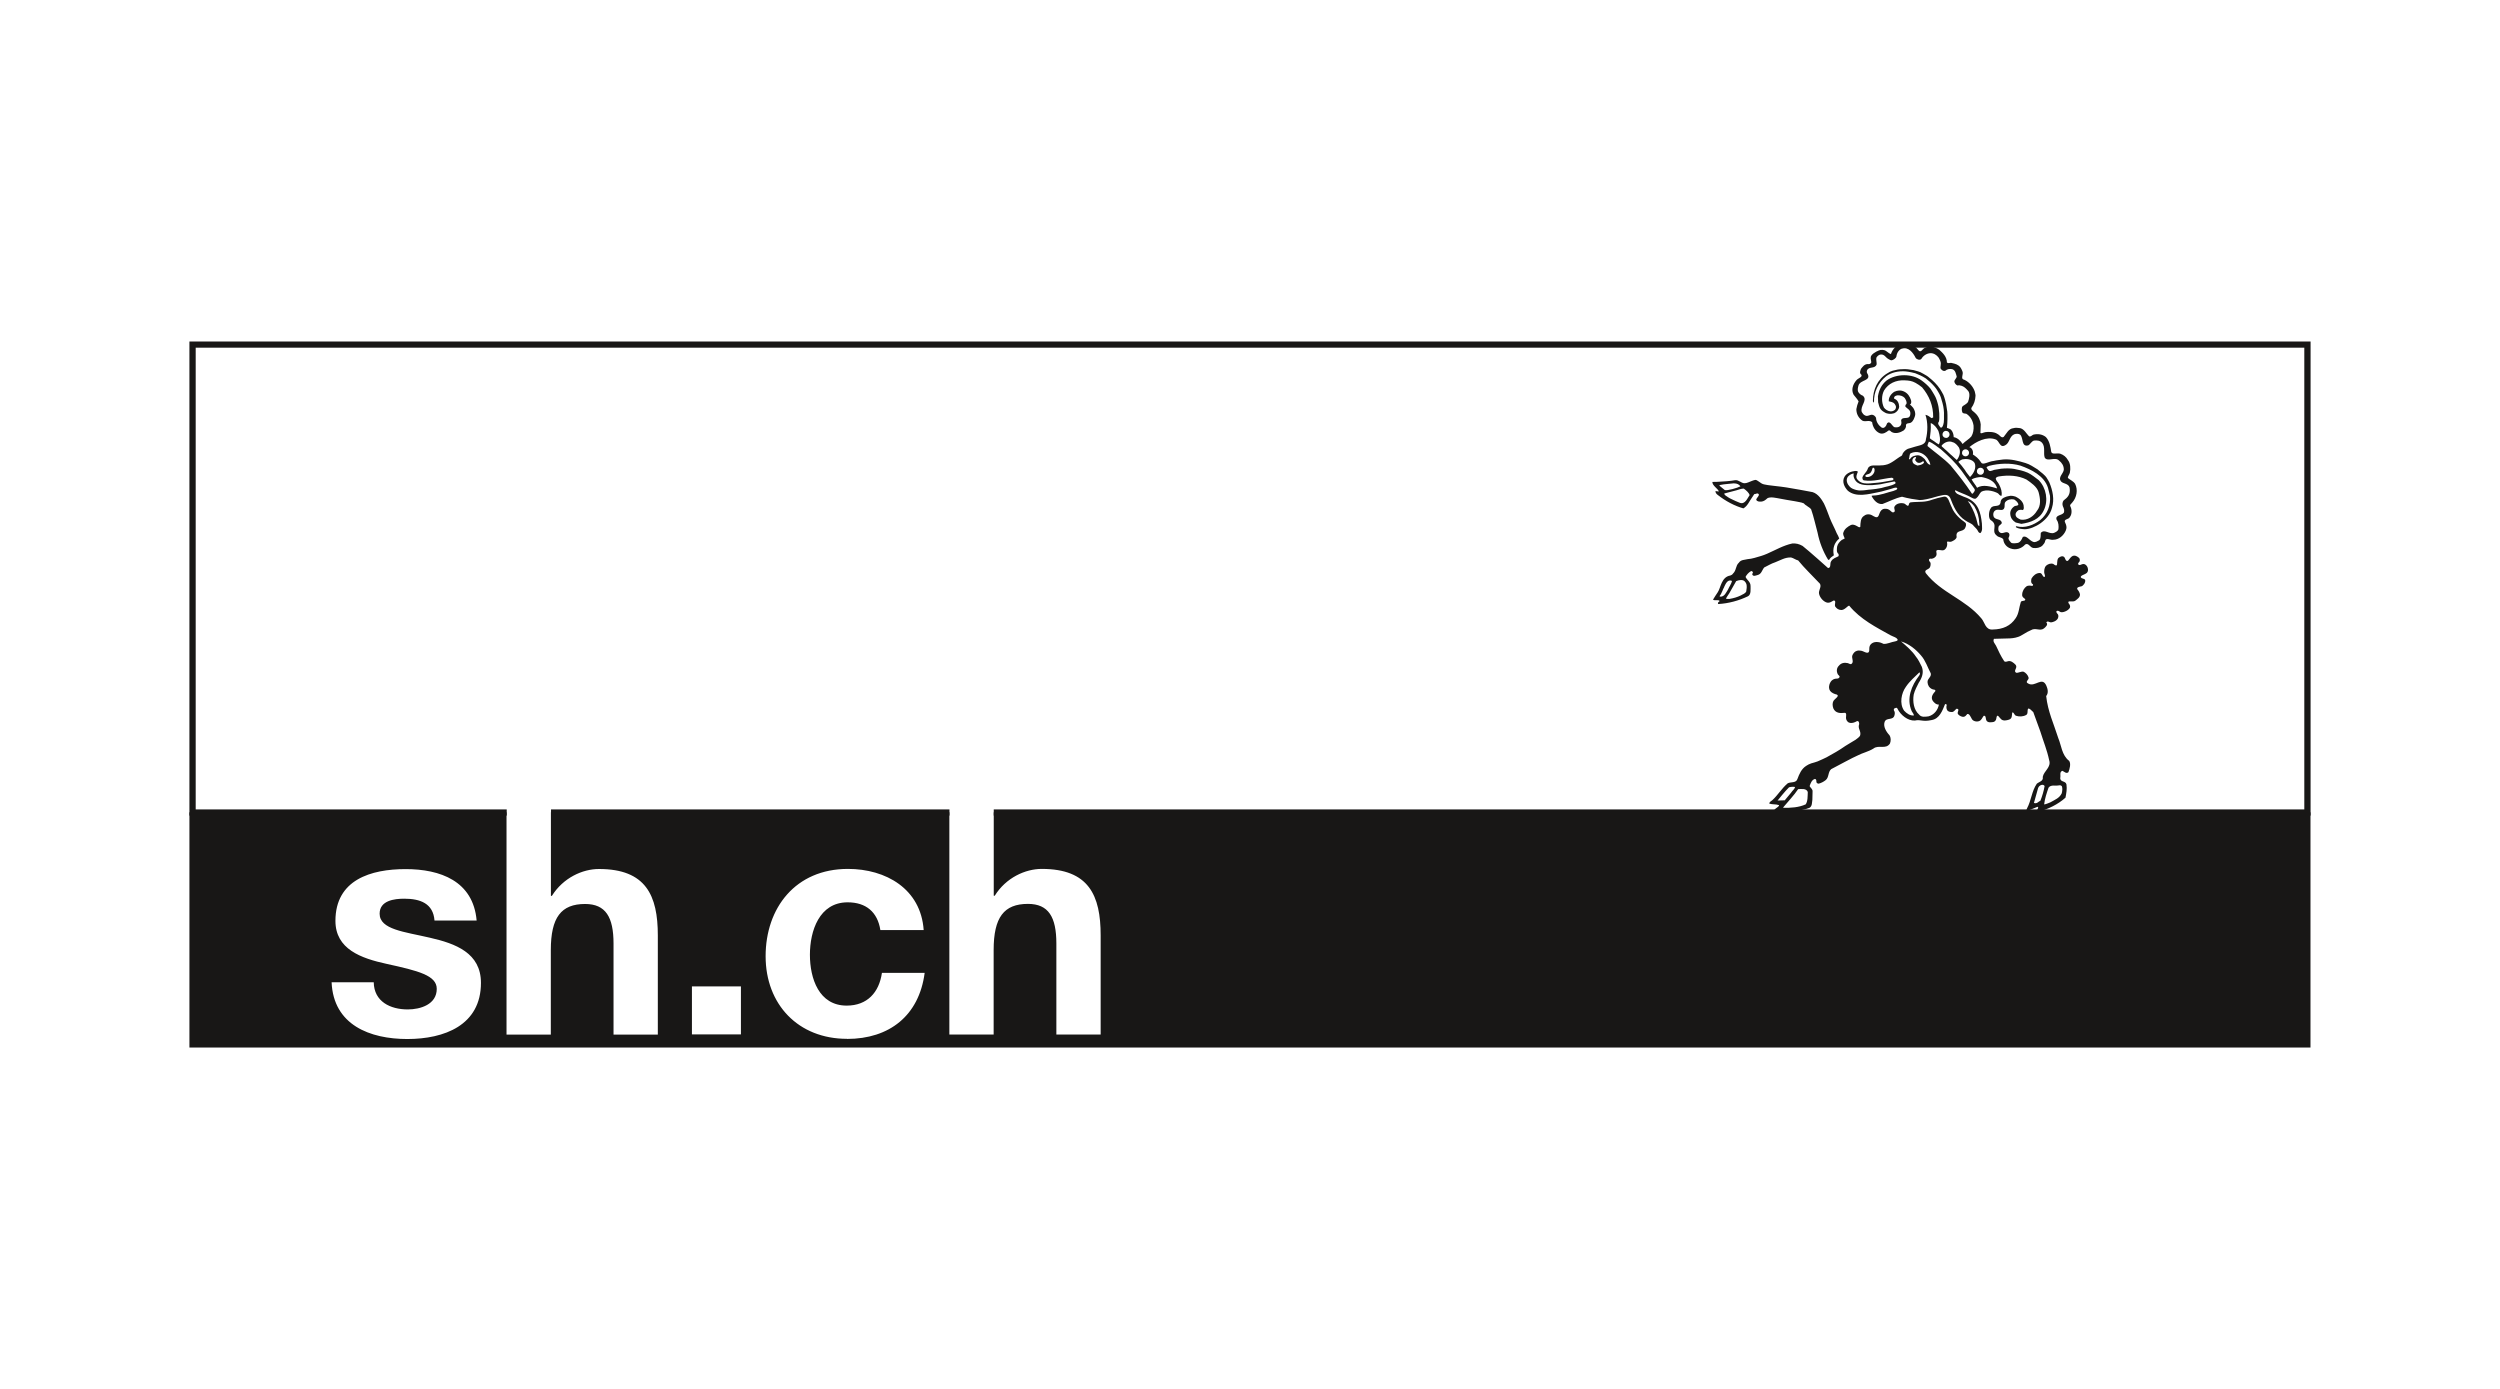 <?xml version="1.0" encoding="UTF-8"?><svg id="Ebene_1" xmlns="http://www.w3.org/2000/svg" viewBox="0 0 255.12 141.73"><defs><style>.cls-1{fill:#181716;stroke-width:0px;}</style></defs><rect class="cls-1" x="56.23" y="82.6" width="40.66" height=".63"/><polygon class="cls-1" points="19.33 34.85 19.33 83.23 51.71 83.23 51.71 82.6 19.97 82.6 19.97 35.48 235.15 35.48 235.15 82.6 101.41 82.6 101.41 83.23 235.79 83.23 235.79 34.85 19.33 34.85"/><path class="cls-1" d="m177.95,49.86c-.27,0-.47.1-.73.17-.44.12-.84.22-1.26.33-.02.15.25.29.35.36.14.1.29.17.42.23.27.13.5.24.79.35.57.25.84-.54,1.03-.78-.09-.25-.35-.48-.59-.65m-.99-.55c-.45.06-.97.07-1.42.17,0,0-.11,0-.08.08.17.13.37.31.54.44.25.09,1.32-.23,1.6-.38-.14-.2-.36-.3-.64-.3m1.07-.03c.13.02.2-.02.36-.07.22-.08.45-.2.69-.25.25-.06.53.37.92.45.27.09,1.69.21,2.28.31.49.08,2.33.4,2.68.48.61.19.96.82,1.16,1.16.24.5.41,1,.6,1.49.19.49.49,1.02.7,1.54.08.12.25.48.26.55-.51.42-.7,1.02-.55,1.71-.18.12-.38.26-.48.46h-.1c-.52-.85-.88-1.77-1.08-2.77-.22-.8-.39-1.62-.66-2.39-.2-.25-.54-.35-.74-.6-.29-.13-.59-.14-.92-.22-.37-.05-1.32-.23-1.49-.26-.42-.07-.99-.23-1.32-.04-.17.17-.37.32-.62.34-.19,0-.39.02-.51-.18.02-.21.28-.35.27-.55-.13-.22-.3-.02-.47-.04-.08.13-.18.26-.25.38-.26.36-.43.83-.86,1.08-.87-.24-1.82-.74-2.63-1.38-.14-.1-.23-.24-.22-.39.11.02.27.05.35.04-.14-.33-.66-.57-.67-.97.14-.01.31-.01.51-.01.59-.03,1.32-.07,1.83-.17.36-.03.56.28.94.32"/><path class="cls-1" d="m210.39,80.21c-.14-.12-.22-.06-.41-.05-.18.05-.7-.11-.93.22-.19.55-.38,1.11-.45,1.71.2-.02.44-.14.63-.21.49-.28.93-.43,1.17-.93.05-.24.1-.5,0-.74m-2.41.19c-.14.51-.29,1.03-.43,1.54.33.11.45-.15.66-.23.19-.48.34-.98.43-1.5-.17-.26-.57-.07-.66.2m-24.5.13c-.42.63-1.01,1.24-1.49,1.82l-.04.07c.78.03,1.65-.04,2.31-.35.22-.33.19-.82.21-1.26-.13-.39-.66-.3-.99-.29m-.92-.19c-.37.35-1.17,1.35-1.17,1.35l.73-.02.64-.77c.14-.23.37-.36.41-.59-.19-.04-.42-.02-.6.03m13.29-11.73c-.47.46-.99.9-1.38,1.48-.46.64-.68,1.71-.18,2.43.26.28.6.53,1,.49-.02-.17-.13-.27-.22-.43-.58-1.31-.01-2.64.76-3.64.07-.09.12-.23.02-.34m-1.87-3.14c.52.44,1.13.96,1.51,1.54.26.32.41.65.61,1.05.22.58.02,1.12-.32,1.63-.15.29-.41.78-.51,1.2-.12.73.01,1.57.54,2.03.24.32.65.23.98.19.57-.16.95-.65,1.05-1.2-.28.02-.53-.22-.66-.44-.17-.36.06-.66.29-.92.07-.21-.2-.14-.33-.22-.31-.15-.44-.41-.46-.71-.02-.38.42-.51.33-.9-.33-.61-.52-1.29-1-1.83-.53-.63-1.26-1.2-2.02-1.42m-16.83-6.17l-.71,1.25c-.1.18-.26.35-.34.56.1.02.25.03.35.02.42-.07.8-.18,1.17-.36.18-.12.42-.16.55-.4.04-.23.08-.53.02-.75-.04-.12-.08-.18-.19-.3-.22-.2-.61-.11-.85-.01m-1.23.61c-.07.13-.11.2-.19.41-.08.17-.14.35-.29.52l.1.05c.42,0,.58-.44.77-.73.1-.25.35-.59.41-.88-.47-.21-.67.35-.81.63m23.25-8.09c.27.64.85,1.16,1.36,1.51.15.15.07.37-.01.54-.2.48-1,.14-.87.91.03.22-.47.53-.68.51-.17,0-.28-.09-.3.05.07.32-.05.64-.3.79-.28.11-.58-.12-.78.06-.06.15.12.39-.09.62-.14.16-.35.24-.56.2-.05,0-.06.04-.1.07-.05.17.1.24.15.36.02.18,0,.34-.08.48-.13.22-.61.21-.41.56,1.58,2.03,4.03,2.66,5.68,4.63.34.37.4,1.2,1.16,1.13,1.03-.02,1.81-.36,2.34-1.16.34-.49.34-1.1.52-1.64.09-.21.43-.04.46-.26-.03-.13-.36-.2-.32-.51.01-.34.2-.67.46-.85.14-.08.38-.07.54-.03.09,0,.15-.09.09-.17-.24-.11-.18-.46-.13-.6.17-.28.46-.54.82-.55.29-.01.26.39.49.41.14-.08-.01-.29-.02-.44-.01-.22,0-.52.2-.72.19-.17.5-.27.73-.17,0,0,.23.2.33.14.11-.06,0-.52.18-.74.13-.11.37-.27.57-.13.16.12.14.45.36.42.13,0,.33-.52.66-.54.24-.02.44.16.53.24.08.08.1.28.03.38-.08.08-.16.16-.12.27.18.23.41-.19.74.03.21.15.25.36.26.53,0,.15-.07.31-.22.38-.17.12-.53.18-.52.36.08.21.37.1.45.31.05.27-.21.58-.38.63-.2.04-.54.1-.41.32.13.15.23.32.26.52,0,.3-.27.46-.48.63-.26.2-.88-.11-.67.28.09.09.19.27.12.44-.2.35-.8.53-.97.43-.1-.07-.23-.15-.34-.12-.15.08-.05.17.01.27.19.18.12.34.08.49-.14.28-.48.39-.68.42-.19.02-.35-.2-.51,0,.23.23-.07.48-.24.62-.4.31-.86-.11-1.31.17-.49.19-1.02.62-1.35.7-.31.11-.69.15-.99.15-.59.01-.92.02-1.45.04-.14.28.08.46.21.7.23.5.5,1.08.81,1.54.08.17.29.08.4.05.3-.09.57.13.8.37.23.31-.28.6.04.8.23.05.52-.17.77-.1.19.08.44.34.5.58.1.24-.44.44-.02.63.69.4,1.41-.78,1.84.22.14.32.24.74-.02,1.05.17,1.58.78,2.85,1.24,4.31.3.69.35,1.74,1.11,2.31.19.3.05.8-.08,1.15-.21.19-.42-.05-.61-.14-.34.1-.15.5-.23.75.02.43.55.25.64.64.07.48-.02.92-.1,1.35-.79.71-1.77,1.16-2.79,1.46-.04.01-.1,0-.14,0-.03-.16.12-.3.15-.47l-.07-.06c-.37.14-.71.31-1.09.42-.09-.09-.01-.17.02-.27.43-.79.47-1.74.99-2.5.22-.2.7-.26.61-.7.11-.61.9-.98.65-1.72-.21-1.01-.59-1.92-.9-2.92-.24-.66-.48-1.32-.72-1.98-.17-.11-.3-.37-.52-.35-.12.2.02.52-.2.65-.32.18-.72.19-1.04.08-.2-.07-.22-.42-.39-.32-.04.29.02.61-.33.72-.26.08-.56.15-.78-.03-.21-.17-.38-.58-.48-.25-.04.23-.05.41-.3.51-.13.02-.63.15-.76-.19-.06-.16-.02-.5-.26-.43-.14.18-.22.44-.45.53-.28.12-.64,0-.75-.2-.17-.3-.26-.55-.47-.52-.1.12-.2.26-.36.29-.13.03-.42-.08-.55-.23-.24-.2.24-.57-.18-.6-.09.03-.26.34-.47.34-.22,0-.42-.03-.52-.24-.06-.13-.07-.33-.02-.47.02-.07-.14-.15-.18-.07-.26.64-.56,1.47-1.36,1.6-.97.21-1.09-.09-1.71.05-.7.04-1.46-.55-1.78-1.22-.08-.16-.2-.05-.3-.02-.08.04-.08.13-.06.2.11.16.11.32.06.5-.14.57-.84.18-1.01.69-.15.44.14.97.5,1.35.15.24.16.55.05.84-.42.65-1.16.1-1.69.52-.49.31-1.11.44-1.6.7-.45.18-2.2,1.14-2.71,1.4-.34.29-.21.82-.55,1.11-.22.18-.49.31-.72.37-.1,0-.24-.06-.24-.19,0-.12,0-.27-.15-.29-.32.08-.45.46-.54.73.09.19.33.31.3.56,0,.28-.02.6-.02.84-.05.27,0,.65-.3.82-.47.2-1.05.25-1.53.34-.69.06-1.68.09-2.12.04.04-.26.27-.33.45-.49.03-.06.13-.09.09-.17-.3-.11-.67-.05-.98-.15-.02-.16.16-.24.31-.36.57-.52.95-1.2,1.57-1.72.32-.16.86,0,.99-.45.18-.48.39-1,.88-1.32.17-.12.31-.18.52-.26.19-.06.53-.14.65-.2.47-.22.58-.24.92-.42.69-.38,1.28-.71,1.92-1.16.38-.21.67-.43,1.04-.63.14-.12.33-.22.45-.4.17-.45-.26-.73-.09-1.17.03-.16-.04-.38-.22-.33-.26.15-.54.25-.8.15-.2-.06-.33-.33-.32-.49,0-.16.09-.51-.12-.51-.48.06-.95.04-1.17-.45-.09-.25-.11-.53,0-.74.11-.23.67-.51.36-.67-.25-.05-.56-.19-.69-.38-.26-.37-.01-.96.24-1.11.11-.08.22-.13.43-.14.19,0,.22-.05.29-.15.04-.13-.11-.18-.18-.3-.15-.3-.12-.64.12-.87.23-.28.55-.34.91-.26.09.02.27.16.37.08.3-.22-.05-.62.11-.92.1-.19.22-.35.43-.41.15-.06.3-.03.4-.02.28.02.62.33.81.16.17-.2-.09-.59.32-.9.35-.25.86-.14,1.22.05.39.01.75-.19,1.17-.26.1-.03.22-.04.26-.15-.07-.25-.48-.33-.73-.47-1.47-.82-3.07-1.62-4.22-3.02-.16-.02-.43.44-.81.44-.29-.01-.48-.15-.63-.37-.08-.22.13-.55-.1-.6-.13-.03-.43.36-.83.18-.41-.18-.71-.64-.72-.97,0-.35.37-.75-.02-1.05-.7-.75-1.45-1.45-2.1-2.25-.26-.06-.47-.24-.72-.3-.6-.04-1.1.29-1.63.49-.4.13-.75.35-1.12.53-.23.28-.27.67-.67.77-.18.04-.42.18-.54-.04-.03-.1.08-.17.06-.24-.03-.09-.15-.18-.24-.09-.2.12-.41.35-.51.56.13.32.52.5.51.93-.01.33.08.88-.27,1.05-.92.44-1.96.73-3.03.79-.1-.18.11-.22.15-.31-.14-.18-.49.01-.68-.14.14-.21.32-.54.48-.75.31-.44.36-1.56,1.28-1.71.12-.04.21-.09.28-.2.36-.33.25-.8.6-1.11.21-.32.6-.28.88-.36.47-.03.95-.2,1.4-.33.19-.06.36-.12.59-.22.85-.37,1.65-.85,2.58-1.05.4-.02.67.04,1.05.25.65.51,2.6,2.26,2.6,2.26.35-.03.15-.48.32-.7.18-.3.47-.36.73-.5.06-.06.02-.16.02-.24-.24-.16-.17-.54-.14-.77.07-.28.24-.47.47-.66.09-.06.2-.08.3-.15-.06-.2-.23-.4-.13-.63.12-.36.45-.59.77-.75.17-.07.36-.02.58.1.14.08.28.2.37.09.02-.42.02-.91.38-1.12.19-.15.37-.18.6-.14.29.06.51.34.75.27.26-.1.17-.75.71-.85.12,0,.2,0,.2,0,.48.03.57.57.86.29.07-.19-.11-.34,0-.53.2-.35.72-.39,1-.29.13.06.27.25.38.22.11-.04.04-.33.28-.35.39-.05.81-.03,1.18-.06.34-.02.66-.08,1-.21.4-.13.75-.22,1.16-.3.51-.11.57.62.85,1.11"/><path class="cls-1" d="m190.66,48.37c-.16.07-.28.08-.3.17-.02.09.05.15.24.14.41-.03.65-.37.69-.59.04-.25-.04-.33-.09-.35-.05-.03-.1-.01-.12.07-.1.39-.22.49-.41.57m11.41-.65c-.2.01-.35.18-.34.38,0,.2.18.35.38.34.2,0,.35-.18.34-.38,0-.2-.18-.35-.38-.34m-1.52-1.88c-.2.01-.35.18-.34.38,0,.2.18.35.38.34.2-.01.35-.18.34-.38-.01-.2-.18-.35-.38-.34m-1.99-1.88c-.2,0-.35.18-.34.38,0,.2.18.35.38.34.2,0,.35-.18.34-.38-.01-.2-.18-.35-.38-.34m2.24,7.17l.19.25c.37.65.62,1.18.83,2.14.04.09.09.14.16.15v-.24c-.05-.75-.17-1.16-.51-1.76-.23-.29-.41-.47-.66-.54m.38-2.22c.15.3.4.55.56.86.6-.39,1.43-.11,2.04.06l-.06-.19c-.26-.62-.94-.86-1.53-.97-.31,0-.73.08-1.01.24m-12.05-.61c-.24.05-.53.21-.64.45-.14.3.02.67.25.9.16.19.42.27.66.34.2.05.3.06.5.05.41,0,.65-.08,1.05-.1.33-.04.67-.07,1.02-.15.5-.16.97-.19,1.41-.44.08-.08.03-.19-.08-.23l-1.1.22c-.38.11-.8.11-1.2.16-.67,0-1.45.04-1.78-.65-.12-.25-.09-.39-.08-.55m11.16-1.45c-.17.04-.48.24-.47.28.22.23.47.55.67.83.13.24.35.48.52.71.37-.37.67-.91.47-1.43-.26-.43-.94-.44-1.19-.38m-5.14.26c.05.24.3.29.49.38.24-.04.49-.08.66-.27-.01-.06.02-.13-.04-.16-.07,0-.13.01-.17.07-.18.12-.48.14-.61-.11-.18-.12.04-.25.02-.4-.24-.03-.45.25-.35.49m-.21-.87c-.15.16-.09.4-.17.58.03.04.06.03.1.03.18-.31.47-.38.79-.41.29,0,.51.19.73.4.15.21.27.53.57.58-.03-.26-.17-.48-.3-.69-.4-.55-1.09-.79-1.71-.49m4.25-1.15c-.37-.14-.77.02-1.03.29-.16.16.01.17.28.45.23.18.52.5.72.65.14.15.34.3.49.44.28-.34.43-.88.21-1.28-.17-.23-.37-.49-.67-.54m-2.39-.05c-.06.15-.14.28-.14.45.76.64,1.63,1.24,2.35,1.97.78.95,1.51,1.86,2.17,2.87l.1.02c.09-.16.29-.3.17-.49-.36-.5-.95-1.34-1.32-1.85-.67-.89-1.32-1.49-2.11-2.19-.39-.26-.77-.63-1.22-.78m8.72-.76c-.53.24-.47.89-.92,1.12-.58.35-.59-.47-1-.59-.91-.34-2.01.24-2.67.79.23.06.44.37.36.75.26.17.57.37.86.84.17.27.76-.14,1.26-.18.36-.09.61-.09.97-.15.78-.07,1.61.16,2.27.36.47.14.82.4,1.24.65.32.3.76.53.99.96.08.12.14.23.22.39.33.79.53,1.72.26,2.58-.32,1.27-1.82,2.15-2.76,2.18-.28-.02-.67-.04-.92-.21,0-.04-.01-.08.03-.1.91.24,1.78-.12,2.46-.63.74-.62,1.07-1.5.99-2.47l-.21-.83c-.39-1.23-1.71-1.86-2.8-2.25-1-.3-2.21-.24-3.2.02-.09.06-.26.06-.26.18.12.15.16.35.39.35.25-.06.15-.04.38-.12.3-.06.47-.08.72-.12.19-.01.46-.04.67-.03.25-.01.45.03.64.05.49.1.92.18,1.4.39.36.16.79.51,1.12.76.77.79,1,2.08.52,3.07-.44.95-1.37,1.25-2.29,1.39l-.58-.14c-.31-.18-.52-.47-.55-.82-.06-.36.17-.69.46-.86.18-.03.27-.04.36-.12,0-.25-.24-.42-.43-.55-.33-.07-.67.01-.89.25-.14.17-.04.42-.11.61-.14.38-.52.11-.83.21-.26.1-.35.37-.27.65.15.43.77.18.84.67,0,.11-.2.21-.3.32-.06.14-.11.48.07.63.3.28.64-.19.95.09.1.12.07.32-.04.51.01.19.14.32.26.46.14.12.47.07.71.03.26-.09.37-.32.5-.61.37-.18.67.37,1.04.5.24.1.44-.07.63-.16.19-.18.13-.49.16-.75.4-.43.84.17,1.35,0,.17-.08.37-.16.45-.36.04-.33.02-.71-.18-.97-.19-.51.52-.42.74-.74.07-.21,0-.44-.1-.63-.08-.2-.06-.45.07-.61.42-.31.72-.62.61-1.31-.12-.44-.63-.37-.87-.63-.34-.43.23-.78.28-1.19.01-.4-.18-.7-.49-.95-.42-.41-1.18.18-1.46-.3-.15-.43.08-1.05-.24-1.47-.21-.27-.53-.3-.86-.26-.25.08-.38.39-.58.49-.73.18-.46-.76-.83-1.1-.16-.11-.42-.1-.61-.03m-8.51-1.16v.16c.03.45-.03.93-.09,1.4.13.14.31.21.45.32.16.13.32.24.47.31.22-.41.08-.97-.05-1.38-.18-.33-.43-.67-.78-.8m-2.93-7.6c-.33.11-.54.47-.57.8-.06.22-.32.36-.49.4-.11,0-.21-.06-.34-.14-.28-.15-.39-.49-.77-.45-.2,0-.39.2-.45.33-.04.21.05.5.03.67-.16.5-.8.17-.98.62-.04.09-.04.26.06.36.37.72-.74.58-.93,1.17-.06.22-.14.5,0,.71.1.15.26.28.44.34.54.46-.3,1.02-.11,1.66.08.12.17.3.37.37.23.11.45-.09.66-.09.19.01.35.15.43.32,0,.4.26.77.55.98.09.05.22.08.33-.02.15-.11.19-.27.25-.41.29-.3.5.28.73.4.23.05.52.03.66-.2.1-.16.07-.31.04-.51.08-.3.49-.18.73-.27.19-.08.21-.29.21-.45,0-.34-.28-.43-.5-.65-.03-.11.01-.23.09-.27.09-.19-.05-.45-.17-.63-.17-.19-.44-.28-.72-.27,0,0-.44.04-.35.35.35.1.5.49.51.82-.04.3-.24.54-.51.66-.33.1-.7.09-.98-.09-.5-.27-.53-.55-.66-1.03-.01-.08-.02-.44-.02-.6.11-.65.35-1.18.88-1.62.99-.72,2.62-.72,3.58,0,.33.24.63.5.91.84,0,0,.37.57.5.84.06.11.08.21.14.36.05.17.1.3.13.45.07.27.07.46.12.85,0,.34.03.54-.03.84-.21.24.04.44.17.63.07,0,.13-.01.17-.08.08-.12.14-.33.15-.45.02-.2.03-.44.02-.68.02-.42-.03-.87-.15-1.3-.14-.54-.22-.71-.22-.71-.03-.09-.13-.27-.17-.34-.12-.22-.24-.39-.24-.39-.06-.11-.17-.2-.22-.28-.26-.3-.55-.56-.85-.79-.4-.26-.71-.38-1.08-.53-.54-.15-.99-.19-.99-.19-.7-.06-1.44.1-1.97.49-.83.66-1.29,1.63-1.25,2.69h-.03c-.03-.07-.1-.11-.08-.2,0-1.1.47-2.2,1.48-2.79.17-.12.36-.21.54-.26.37-.1.64-.15.92-.15.44-.04.78.02,1.21.09.24.07.34.1.46.13.3.11.14.03.51.23.26.14.48.27.65.43.35.27.79.7,1.08,1.14.1.18.25.39.34.59.08.21.11.29.16.47.05.16.07.32.12.49.01.1.09.53.12.76.03.34.03,1.08-.04,1.65.09.03.14.06.24.09.28.09.45.5.45.86.37.05.72.38.91.7.27-.29.67-.49.9-.78.18-.3.25-.69.22-1.09-.07-.49-.3-.93-.73-1.21-.14-.05-.31,0-.41-.14-.07-.18-.08-.36-.03-.57.08-.1.17-.15.23-.18.13-.09.21-.12.37-.31.12-.32.24-.85.03-1.12-.16-.2-.22-.23-.33-.34-.13-.12-.48-.31-.77-.23-.18-.07-.3-.25-.32-.4,0-.2.23-.32.24-.52-.09-.28-.12-.65-.47-.75-.23-.04-.49-.02-.7.17-.13.05-.3-.01-.41-.15-.15-.12-.04-.33-.05-.48.05-.28-.1-.49-.21-.71-.21-.29-.52-.47-.86-.46-.38.03-.72.26-.91.59-.15.15-.45.07-.58-.11-.25-.51-.72-1.15-1.39-.94m.61-.6c.45.12.81.43,1.12.82.21.17.36-.16.52-.26.27-.16.65-.24.96-.13.06.01.41.15.6.29.32.29.77.7.77,1.28.13.16.34,0,.52.07.32.07.62.14.85.43.1.13.12.21.18.33.24.41-.27.84.26.96.48.23.87.7,1.03,1.17.03.14.09.36.08.45-.02.44-.15.87-.43,1.25-.02.27.26.35.4.52.34.3.54.8.56,1.15l-.03.88c.13.07.21-.03.5-.09.26-.04.9-.06,1.23.18.24.1.39.46.64.31.3-.35.49-.85,1.01-.9.19-.06.46-.03.67,0,.43.1.63.56.91.83.17.08.29-.1.43-.16.46-.12.93-.05,1.29.24.38.41.46.97.55,1.52.1.3.59.08.92.18.34.12.6.33.78.65.26.33.28.86.2,1.27-.03.2-.21.34-.21.55.24.21.55.32.74.6.31.61.17,1.39-.28,1.9-.11.16-.32.24-.18.45.14.3.15.77-.08,1.05-.12.24-.43.15-.52.4.02.16.12.28.15.43.03.14.07.27-.04.54-.21.5-.7.94-1.27.94-.29.07-.74-.27-.83.11-.02.19-.17.36-.28.48-.24.23-.61.29-.93.25-.35-.04-.48-.56-.83-.36-.36.42-.97.61-1.49.41-.39-.12-.72-.49-.75-.94-.18-.23-.47-.17-.66-.37-.64-.5.2-1.07-.61-1.58-.26-.15-.24-.91,0-1.22.24-.44.98.04,1.01-.72.05-.2.24-.34.48-.42.16-.08.37-.09.54-.13.16.01.3.02.47.08.43.2.87.55.86,1.07.02.12,0,.22-.08.31-.18-.04-.29-.04-.47.02-.16.11-.31.28-.28.48.02.26.32.39.53.48.68.09,1.31-.33,1.64-.89.45-.54.35-1.28.17-1.93-.18-.56-.76-.95-1.24-1.28-.84-.41-1.81-.47-2.81-.31-.17.05-.26.05-.32.22.04.24.24.36.36.63.18.37.31.72.23,1.13-.18,0-.22-.14-.35-.25-.26-.16-1.17-.5-1.73-.15-.2.2-.24.44-.48.63-.17.2-.54-.09-.78-.2-.44-.22-.92-.36-1.38-.61-.07.14.05.23.18.36.22.12.24.12.37.17.17.08.36.16.59.24,1.22.5,1.46,1.51,1.58,2.63,0,.35.1.73-.15.98-.24-.01-.25-.3-.42-.45-.12-.12-.17-.17-.25-.26-.21-.3-.58-.36-.84-.56-.89-.54-1.28-1.56-1.57-2.31-.23-.46-.7-.3-1-.24-.09,0-.29.08-.48.12-.53.17-1.34.35-1.65.33-.43-.05-1.2-.17-1.79-.34-.71.15-1.32.49-1.99.74-.52.07-.91-.41-1.12-.82.04-.04.17-.04.17-.04.75-.02,1.39-.31,2.06-.47.15-.08.4-.08.39-.29-.16-.14-.47.05-.7.1-.43.1-.78.24-1.24.32-.97.19-2.25.56-3.1-.15-.37-.39-.62-.93-.34-1.43.22-.37.66-.54,1.08-.59.16,0,.24,0,.28.09-.08.23-.24.51-.07.74.49.69,1.44.39,2.17.36.21-.03.23-.03.37-.05l1.07-.19s.11-.05.1-.14c-.02-.09-.18-.12-.18-.12-.95.09-1.87.43-2.85.27-.12-.05-.13-.15-.15-.26.08-.35.44-.55.56-.94.19-.48.86-.27,1.33-.33.18-.01.28,0,.46-.05.61-.1,1.23-.72,1.63-.91.12-.07.1-.19.17-.3.18-.25.38-.43.74-.5.17-.05.41-.12.5-.15.42-.14,1.08-.16,1.1-.76.19-.76.21-1.73-.05-2.49.23.04.43.19.62.34l.17-.07c.02-1.21-.41-2.21-1.13-3.07-.19-.16-.45-.34-.67-.46-.38-.2-.63-.24-1.15-.26-.85-.03-1.62.31-2.07,1.05-.26.52-.26,1.18-.01,1.72.13.2.41.38.68.4.19,0,.33-.05.47-.18.06-.09.08-.16.09-.28-.05-.23-.19-.43-.43-.49l-.31-.08c-.03-.4.23-.76.56-.97.32-.15.67-.19,1.01-.02.38.18.58.51.7.88.05.18.03.42-.13.44.15.08.25.23.36.35.14.23.26.53.17.83-.08.24-.17.51-.4.66-.17.12-.5,0-.52.29.04.22-.11.41-.24.52-.33.21-.8.37-1.19.17-.13-.05-.19-.25-.36-.16-.24.19-.52.38-.86.28-.48-.19-.74-.66-.8-1.14-.34-.29-.8.09-1.12-.25-.33-.29-.49-.65-.49-1.08.05-.27.12-.54.23-.79-.13-.24-.34-.46-.51-.68-.27-.5-.07-1.06.27-1.46.16-.23.7-.34.51-.6-.22-.15-.08-.43-.02-.59.15-.18.33-.47.68-.48.17.05.38-.06.36-.22-.03-.24-.13-.47.03-.67.21-.29.77-.53.92-.55.13-.02.24,0,.37.02.28.08.41.32.69.4.16-.53.62-.97,1.16-1.07.24-.05.36-.05.57-.03"/><path class="cls-1" d="m101.41,82.88v8.53h.1c1.14-1.84,3.12-2.74,4.8-2.74,4.8,0,6.01,2.7,6.01,6.78v10.12h-4.52v-9.29c0-2.7-.8-4.04-2.9-4.04-2.45,0-3.5,1.37-3.5,4.71v8.62h-4.52v-22.68h-40.66v8.53h.1c1.15-1.84,3.12-2.74,4.8-2.74,4.8,0,6.01,2.7,6.01,6.78v10.12h-4.52v-9.29c0-2.7-.8-4.04-2.9-4.04-2.45,0-3.5,1.37-3.5,4.71v8.62h-4.52v-22.68H19.33v24h216.45v-24H101.41Zm-59.84,23.15c-3.82,0-7.54-1.43-7.73-5.79h4.3c.03,1.97,1.69,2.77,3.47,2.77,1.3,0,2.96-.51,2.96-2.1,0-1.37-1.88-1.84-5.12-2.55-2.61-.57-5.22-1.5-5.22-4.39,0-4.2,3.63-5.28,7.16-5.28s6.9,1.21,7.25,5.25h-4.3c-.13-1.75-1.46-2.23-3.09-2.23-1.02,0-2.51.19-2.51,1.53,0,1.62,2.55,1.85,5.12,2.45,2.64.6,5.22,1.56,5.22,4.61,0,4.33-3.75,5.73-7.51,5.73Zm34.04-.47h-5v-4.9h5v4.9Zm10.82.45c-4.96,0-8.3-3.5-8.3-8.43s3.05-8.91,8.4-8.91c3.88,0,7.44,2.04,7.73,6.24h-4.42c-.29-1.84-1.46-2.83-3.34-2.83-2.9,0-3.85,2.93-3.85,5.35s.92,5.19,3.75,5.19c2.1,0,3.31-1.34,3.6-3.34h4.36c-.57,4.36-3.6,6.74-7.92,6.74Z"/></svg>